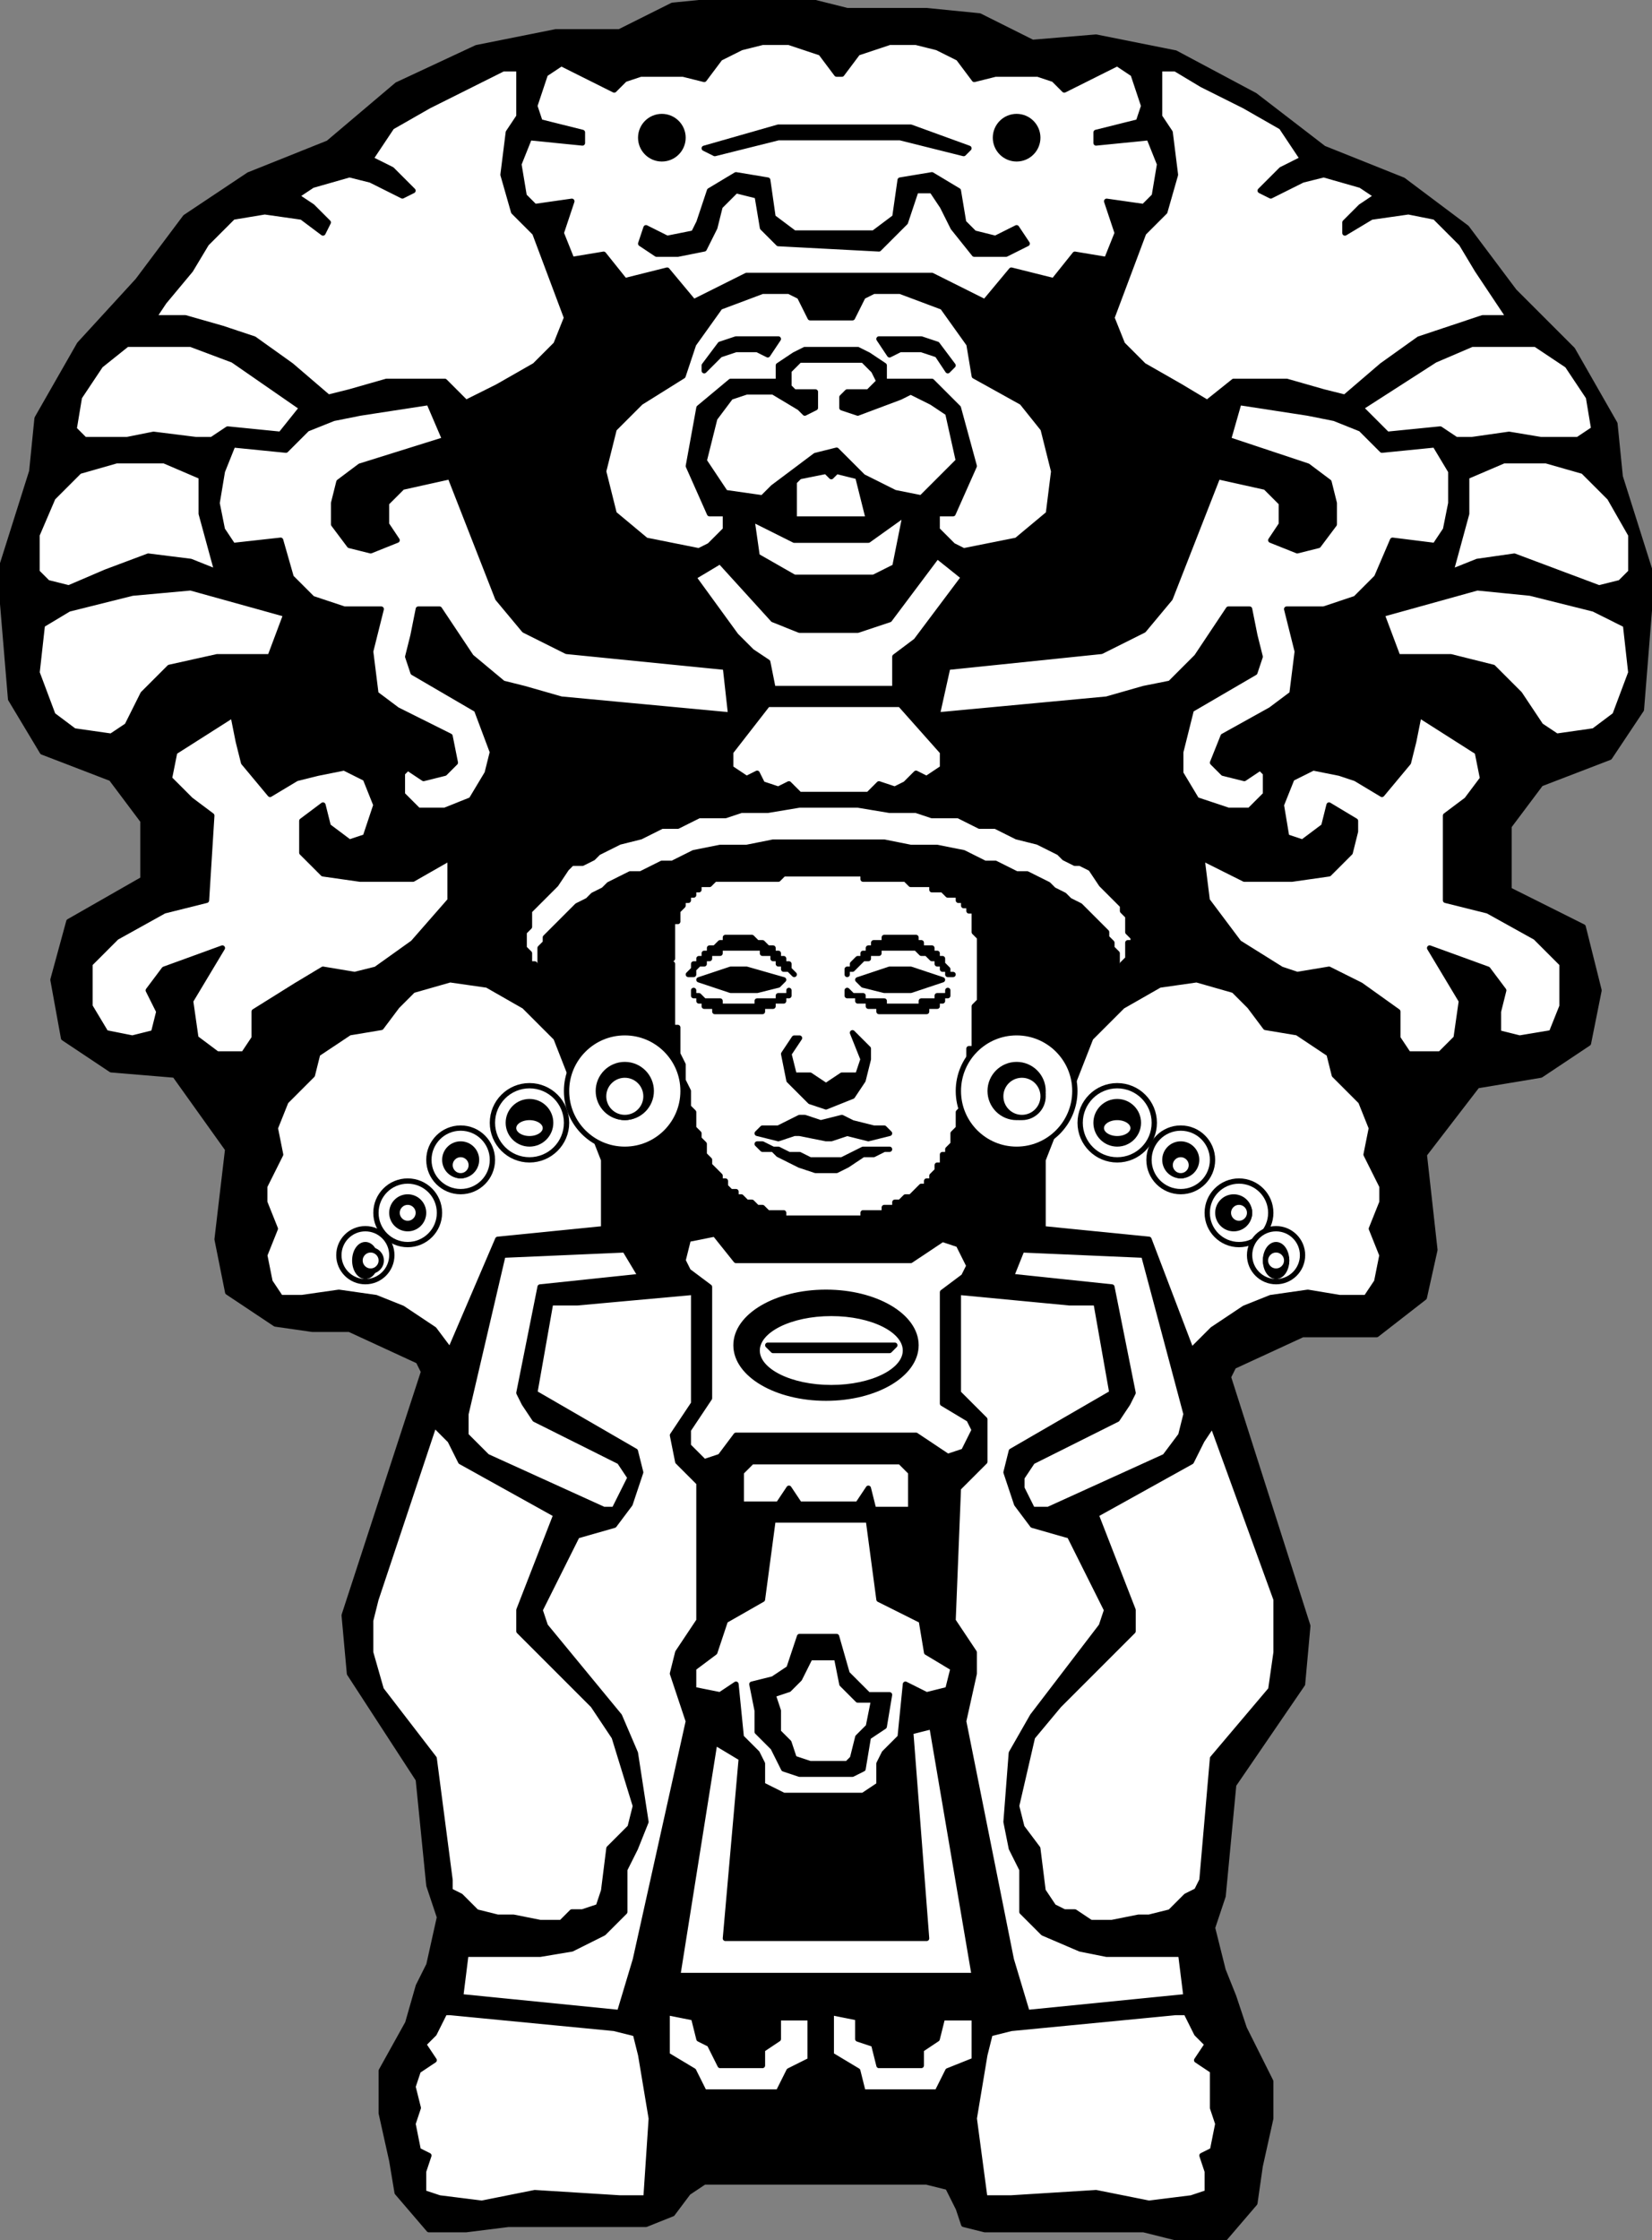 <svg xmlns="http://www.w3.org/2000/svg" fill-rule="evenodd" height="423" preserveAspectRatio="none" stroke-linecap="round" width="312"><rect width="100%" height="100%" fill="#808080" stroke="none"/><style>.brush0{fill:#fff}.pen0{stroke:#000;stroke-width:1;stroke-linejoin:round}.brush1{fill:#000}</style><path class="pen0 brush1" d="M160 2h15l10 1 10 5 12-1 15 3 15 8 13 10 15 6 12 9 9 12 11 11 8 14 1 10 6 19-2 25-6 9-13 5-6 8v12l14 7 3 12-2 10-9 6-12 2-10 13 2 18-2 9-9 7h-14l-13 6-1 2 15 47-1 11-13 19-2 21-2 6 2 8 2 5 2 6 5 10v7l-2 9-1 7-6 7h-7l-8-2h-30l-4-1-1-3-2-4-4-1h-42l-3 2-3 4-5 2H96l-8 1h-7l-6-7-1-6-2-9v-8l5-9 2-7 2-4 2-9-2-6-2-20-13-20-1-11 15-46-1-2-13-6h-7l-7-1-9-6-2-10 2-17-10-14-12-1-9-6-2-11 3-11 14-8v-11l-6-8-13-5-6-10-2-24 6-19 1-10 8-14 11-12 9-12 12-8 15-6 13-11 15-7 15-3h12l10-5 10-1h15l8 2z"/><path class="pen0 brush0" d="M197 219v13l20 2 8 21 4-4 6-4 5-2 7-1 6 1h5l2-3 1-5-2-5 2-5v-3l-3-6 1-5-2-5-5-5-1-4-6-4-6-1-3-4-3-3-7-2-7 1-7 4-6 6-9 23z"/><circle class="pen0 brush0" cx="211" cy="212" r="7"/><circle class="pen0 brush1" cx="211" cy="212" r="4"/><ellipse class="pen0 brush0" cx="211" cy="213" rx="3" ry="2"/><circle class="pen0 brush0" cx="223" cy="219" r="6"/><circle class="pen0 brush1" cx="223" cy="219" r="3"/><circle class="pen0 brush0" cx="223" cy="220" r="2"/><circle class="pen0 brush0" cx="234" cy="229" r="6"/><circle class="pen0 brush1" cx="233" cy="229" r="3"/><circle class="pen0 brush0" cx="234" cy="229" r="2"/><circle class="pen0 brush0" cx="241" cy="237" r="5"/><ellipse class="pen0 brush1" cx="241" cy="238" rx="2" ry="3"/><circle class="pen0 brush0" cx="241" cy="238" r="2"/><path class="pen0 brush0" d="M114 219v13l-20 2-9 21-3-4-6-4-5-2-7-1-7 1h-4l-2-3-1-5 2-5-2-5v-3l3-6-1-5 2-5 5-5 1-4 6-4 6-1 3-4 3-3 7-2 7 1 7 4 6 6 9 23zm21-53h12l1-1h15v1h8l1 1h4v1h2l1 1h2v1h1v1h1v1h1v1h0v1h0v1h0v1h0l1 1v1h0v6h0v5l-1 1v8h-1v5l-1 2v4l-1 1h0v3l-1 1v2l-1 1v1h-1v2h0-1v1l-1 1h0v1h-1v1h-1 0l-1 1h0l-1 1h-1l-1 1h0-1v1h-1 0-1v1h-1 0-2 0-1v1h-1 0-1 0-1 0-1 0-1 0-3 0-2 0-2 0-3v-1h-1 0-1 0-1l-1-1h-1 0l-1-1h0-1l-1-1h-1v-1h0-1l-1-1h0v-1h-1v-1l-1-1h0l-1-1h0v-1h0l-1-1v-2l-1-1v-1l-1-1v-3l-1-1v-3l-1-2v-3l-1-2v-5h-1v-7h0v-5h-1l1-1v-1h0v-2h0v-3h0v-1h1v-1h0v-1h0l1-1h0v-1h1v-1h1v-1h1v-1h2l1-1h0z"/><path class="pen0 brush0" d="m118 236-23 1-7 30v4l4 4 22 10h2l2-4 1-2-2-3-16-8-2-3-1-2 4-20 19-2-3-5zm-36 33-11 33-1 4v6l2 7 10 13 3 23v2l2 1 3 3 4 1h3l5 1h4l2-2h2l3-1 1-3 1-8 4-4 1-4-4-13-4-6-14-14v-4l7-18-18-10-2-4-3-3z"/><circle class="pen0 brush0" cx="118" cy="206" r="11"/><circle class="pen0 brush1" cx="118" cy="206" r="5"/><circle class="pen0 brush0" cx="118" cy="207" r="4"/><path class="pen0 brush0" d="m193 236 23 1 8 30-1 4-3 4-22 10h-3l-2-4v-2l2-3 16-8 2-3 1-2-4-20-19-2 2-5zm36 33 12 33v10l-1 7-11 13-2 23-1 2-2 1-3 3-4 1h-2l-5 1h-4l-3-2h-2l-2-1-2-3-1-8-3-4-1-4 3-13 5-6 14-14v-4l-7-18 18-10 2-4 2-3z"/><circle class="pen0 brush0" cx="192" cy="206" r="11"/><circle class="pen0 brush1" cx="192" cy="206" r="5"/><circle class="pen0 brush0" cx="193" cy="207" r="4"/><path class="pen0 brush0" d="M212 183h0v-1h0l1-1h0v-1h0v-1h0v-1h1v-1l-1-1v-3l-1-1v-1l-2-2-1-1-1-1-2-3-2-1h-1l-2-1-1-1-2-1-2-1-4-1-2-1-2-1h-3l-4-2h-5l-3-1h-5l-6-1h-11l-6 1h-5l-3 1h-5l-4 2h-3l-2 1-2 1-4 1-2 1-2 1-1 1-2 1h-2l-1 1-2 3-1 1-1 1-2 2-1 1v3l-1 1v2h0v1h0l1 1h0v1h0v1h1v1h0v1h1v-1h0v-4l1-1v-1l1-1 1-1 1-1 1-1 1-1 1-1 2-1 1-1 2-1 1-1 2-1 2-1h2l4-2h2l4-2 5-1h5l5-1h21l5 1h5l5 1 4 2h2l4 2h2l2 1 2 1 1 1 2 1 1 1 2 1 1 1 1 1 1 1 1 1 1 1v1l1 1v1l1 1v3h0v1l1-1zm-72 55h32l6-4 3 1 2 4-1 2-4 3v21l5 3 1 2-2 4-3 1-6-4h-34l-3 4-3 1-3-3v-3l4-6v-21l-4-3-1-2 1-4 5-1 4 5h1z"/><ellipse class="pen0 brush1" cx="156" cy="254" rx="17" ry="10"/><ellipse class="pen0 brush0" cx="157" cy="255" rx="14" ry="7"/><path class="pen0 brush1" d="M145 254h24l-1 1h-22l-1-1z"/><path class="pen0 brush0" d="m117 380-30-3 1-8h14l6-1 6-3 4-4v-8l2-4 2-5-2-13-3-7-14-17-1-3 7-14 7-2 3-4 2-6-1-4-19-11 3-17h5l22-2v21l-4 6 1 5 4 4v26l-4 6-1 4 3 9-10 45-3 10zm77 0 30-3-1-8h-14l-5-1-7-3-4-4v-8l-2-4-1-5 1-13 4-7 13-17 1-3-7-14-7-2-3-4-2-6 1-4 19-11-3-17h-5 0l-21-2v19l5 5v8l-5 5-1 25 4 6v4l-2 9 9 45 3 10z"/><circle class="pen0 brush0" cx="100" cy="212" r="7"/><circle class="pen0 brush1" cx="100" cy="212" r="4"/><ellipse class="pen0 brush0" cx="100" cy="213" rx="3" ry="2"/><circle class="pen0 brush0" cx="87" cy="219" r="6"/><circle class="pen0 brush1" cx="87" cy="219" r="3"/><circle class="pen0 brush0" cx="87" cy="220" r="2"/><circle class="pen0 brush0" cx="77" cy="229" r="6"/><circle class="pen0 brush1" cx="77" cy="229" r="3"/><circle class="pen0 brush0" cx="77" cy="229" r="2"/><circle class="pen0 brush0" cx="69" cy="237" r="5"/><ellipse class="pen0 brush1" cx="69" cy="238" rx="2" ry="3"/><circle class="pen0 brush0" cx="70" cy="238" r="2"/><path class="pen0 brush1" d="M130 184h1v-1h0l1-1h1v-1h1v-1h2v-1h8v1h2v1h1v1h1v1h1l1 1h0l-1-1h0v-1h0-1v-1h0-1 0v-1h0-1 0v-1h-1 0l-1-1h0-1 0l-1-1h0-1 0-2 0-1 0-1v1h0-1 0l-1 1h0-1 0v1h-1 0v1h-1 0v1h0-1v1h0l-1 1h0zm1 3v1h1l1 1h3v1h7v-1h4v-1h2v-1h0v1h0-1 0v1h0-1 0-1 0v1h0-1 0-1v1h0-1 0-1 0-1 0-1 0-2 0-1 0-1 0-1 0v-1h0-1 0-1 0v-1h-1 0v-1h-1 0v-1h0z"/><path class="pen0 brush1" d="m148 185-7-2h-3l-6 2 6 2h5l4-1 1-1zm32-1h0-1 0v-1h0-1v-1h0-1 0v-1h0-1 0l-1-1h0-1 0l-1-1h0-1 0-1 0-2 0-1 0-1 0-1 0v1h-1 0-1 0v1h0-1 0l-1 1h0l-1 1h0-1v1h0v-1h1v-1h0l1-1h1v-1h1v-1h1v-1h2v-1h6v1h1v1h2v1h1v1h1v1h0l1 1h0v1h1zm-1 3v1h-1 0-1v1h0-1 0-1 0-1 0v1h-1 0-1 0-3 0-1 0-1 0v-1h-1 0-1 0-1 0-1v-1h0-1 0-1 0l-1-1h0v1h2v1h2v1h2v1h9v-1h2v-1h1v-1h1v-1h0z"/><path class="pen0 brush1" d="m162 185 6-2h4l6 2-6 2h-5l-4-1-1-1zm-11 11-2 3 1 4h3l3 2 3-2h3l1-3-2-5 3 3v2l-1 4-2 3-5 2-3-1-4-4-1-5 2-3h1zm-7 17h3l4-2h1l3 1 4-1 2 1 4 1h2l1 1-4 1-4-1-3 1h-1l-5-1h-1l-3 1-4-1 1-1zm0 3 2 1h1l2 1h2l2 1h6l2-1 2-1h5-1l-2 1h-2l-3 2-2 1h-4l-3-1-2-1-2-1-1-1h-2l-1-1h1z"/><path class="pen0 brush0" d="M142 276h28l2 2v7h-7l-1-4-2 3h-11l-2-3-2 3h-7v-6l2-2zm11 63h-5l-4-2v-4l-1-2-3-3-1-10-3 2-5-1v-4l4-3 2-6 7-4 2-15h18l2 15 8 4 1 6 5 3-1 4-4 1-4-2-1 10-3 3-1 2v4l-3 2h-10z"/><path class="pen0 brush1" d="m142 318 1 5v4l3 3 2 4 3 1h10l2-1 1-6 3-2 1-6h-4l-4-4-2-7h-7l-2 6-3 2-4 1z"/><path class="pen0 brush0" d="m146 320 1 3v4l2 2 1 3 3 1h7l1-1 1-4 2-2 1-5h-3l-3-3-1-5h-5l-2 4-2 2-3 1z"/><path class="pen0 brush0" d="m135 329-7 44h56l-8-47-4 1 3 39h-38l3-34-5-3zm-19 54-31-3h-1l-2 4-2 2 2 3-3 2-1 3 1 4-1 3 1 5 2 1-1 3v4l3 1 8 1 10-2 16 1h5l1-15-2-12-1-4-4-1zm75 0 31-3h2l2 4 2 2-2 3 3 2v7l1 3-1 5-2 1 1 3v4l-3 1-8 1-10-2-16 1h-5l-2-15 2-12 1-4 4-1zm-65-3v8l5 3 2 4h14l2-4 4-2v-8h-6v4l-3 2v3h-8l-2-4-2-1-1-4-5-1zm31 0v8l5 3 1 4h14l2-4 5-2v-8h-6l-1 4-3 2v3h-8l-1-4-3-1v-4l-5-1zM85 170l-7 8-7 5-4 1-6-1-5 3-8 5v5l-2 3h-5l-4-3-1-7 6-10-11 4-3 4 2 4-1 4-4 1-5-1-3-5v-8l5-5 9-5 8-2 1-16-4-3-4-4 1-5 11-7 1 5 1 4 5 6 5-3 4-1 5-1 4 2 2 5-2 6-3 1-4-3-1-4-4 3v6l4 4 7 1h10l7-4v8zm143 0 6 8 8 5 3 1 6-1 6 3 7 5v5l2 3h6l3-3 1-7-6-10 11 4 3 4-1 4v4l4 1 6-1 2-5v-8l-5-5-9-5-8-2v-16l4-3 3-4-1-5-11-7-1 5-1 4-5 6-5-3-3-1-5-1-4 2-2 5 1 6 3 1 4-3 1-4 5 3v2l-1 4-4 4-7 1h-9l-8-4 1 8zM153 68h10l2 2 1 2-2 2h-4l-1 1v2l3 1 8-3 2-1 4 2 3 2 2 9-7 7-5-1-6-3-3-3-2-2-4 1-4 3-4 3-2 2-7-1-4-6 2-8 3-4 3-1h5l5 3 1 1 2-1v-3h-4l-1-1v-3l2-2h2z"/><path class="pen0 brush0" d="M150 91v7h14l-2-8-4-1-1 1-1-1-5 1-1 1z"/><path class="pen0 brush0" d="m142 98 8 4h14l7-5-2 10-4 2h-15l-7-4-1-7z"/><path class="pen0 brush0" d="m136 106 10 11 5 2h11l6-2 9-12 5 4-9 12-4 3v6h-23l-1-5-3-2-3-3-8-11 5-3zm22-40h4l2 1 3 2v3h9l5 5 3 11-4 9h-3v3l3 3 2 1 10-2 6-5 1-8-2-8-4-5-9-5-1-6-5-7-8-3h-5l-2 1-2 4h-4 0-4l-2-4-2-1h-5l-8 3-5 7-2 6-8 5-5 5-2 8 2 8 6 5 10 2 2-1 3-3v-3h-3l-4-9 2-11 6-5h9v-3l3-2 2-1h6z"/><path class="pen0 brush1" d="m133 69 3-4 3-1h8l-2 3-2-1h-4l-3 1-3 3v-1zm47 0-3-4-3-1h-8l2 3 2-1h4l3 1 2 3 1-1z"/><path class="pen0 brush0" d="m145 133-7 9v3l3 2 2-1 1 2 3 1 2-1 2 2h13l2-2 3 1 2-1 2-2 2 1 3-2v-3l-8-9h-25zm-8-7-30-3-8-4-5-6-9-23-9 2-3 3v4l2 3-5 2-4-1-3-4v-4l1-4 4-3 16-5-3-7-13 2-5 1-5 2-4 4-10-1-2 5-1 6 1 5 2 3 9-1 2 7 4 4 6 2h7l-2 8 1 8 4 3 10 5 1 5-2 2-4 1-3-2-1 1v4l3 3h5l5-2 3-5 1-4-3-8-12-7-1-3 1-4 1-5h4l6 9 6 5 4 1 7 2 32 3-1-9zm42 0 29-3 8-4 5-6 9-23 9 2 3 3v4l-2 3 5 2 4-1 3-4v-4l-1-4-4-3-15-5 2-7 13 2 5 1 5 2 4 4 10-1 3 5v6l-1 5-2 3-8-1-3 7-4 4-6 2h-7l2 8-1 8-4 3-9 5-2 5 2 2 4 1 3-2 1 1v4l-3 3h-4l-6-2-3-5v-4l2-8 12-7 1-3-1-4-1-5h-4l-6 9-5 5-5 1-7 2-32 3 2-9zm-29-74h-9l-10 5-5-6-8 2-4-5-6 1-2-5 2-6-7 1-2-2-1-6 2-5 10 1v-2l-8-2-1-3 2-6 3-2 10 5 2-2 3-1h8l4 1 3-4 4-2 4-1h5l6 2 3 4h1l3-4 6-2h5l4 1 4 2 3 4 4-1h8l3 1 2 2 10-5 3 2 2 6-1 3-8 2v2l10-1 2 5-1 6-2 2-7-1 2 6-2 5-6-1-4 5-8-2-5 6-10-5h-26z"/><path class="pen0 brush1" d="m194 46-4 2h-6l-4-5-2-4-2-3h-3l-2 6-5 5-19-1-3-3-1-6-4-1-3 3-1 4-2 4-5 1h-4l-3-2 1-3 4 2 5-1 1-2 2-6 5-3 6 1 1 7 4 3h15l4-3 1-7 6-1 5 3 1 6 2 2 4 1 4-2 2 3zm-59-17 12-3h23l12 3 1-1-11-4h-25l-14 4 2 1z"/><circle class="pen0 brush1" cx="125" cy="26" r="4"/><circle class="pen0 brush1" cx="192" cy="26" r="4"/><path class="pen0 brush0" d="m54 116-18-5-11 1-12 3-5 3-1 9 3 8 4 3 7 1 3-2 3-6 5-5 9-2h10l3-8zM38 90l-7-3h-9l-7 2-5 5-3 7v7l2 2 4 1 7-3 8-3 8 1 5 2-3-11v-7zm19-13-13-9-8-3H24l-5 4-4 6-1 6 2 2h8l5-1 8 1h3l3-2 10 1 4-5zm5-2-7-6-7-5-6-2-7-2h-6l2-3 5-6 3-5 5-5 6-1 7 1 4 3 1-2-3-3-3-2 3-2 7-2 4 1 6 3 2-1-4-4-4-2 4-6 7-4 8-4 6-3h3v9l-2 3-1 8 2 7 4 4 6 16-2 5-4 4-7 4-6 3-4-4H73l-7 2-4 1zm199 41 18-5 10 1 12 3 6 3 1 9-3 8-4 3-7 1-3-2-4-6-5-5-8-2h-10l-3-8zm16-26 7-3h8l7 2 5 5 4 7v7l-2 2-4 1-8-3-8-3-7 1-5 2 3-11v-7zm-20-13 14-9 7-3h12l6 4 4 6 1 6-3 2h-7l-6-1-7 1h-3l-3-2-10 1-5-5zm-3-2 7-6 7-5 6-2 6-2h5l-2-3-4-6-3-5-5-5-5-1-7 1-5 3v-2l3-3 3-2-3-2-7-2-4 1-6 3-2-1 4-4 4-2-4-6-7-4-8-4-5-3h-3v9l2 3 1 8-2 7-4 4-6 16 2 5 4 4 7 4 5 3 5-4h10l7 2 4 1z"/></svg>
